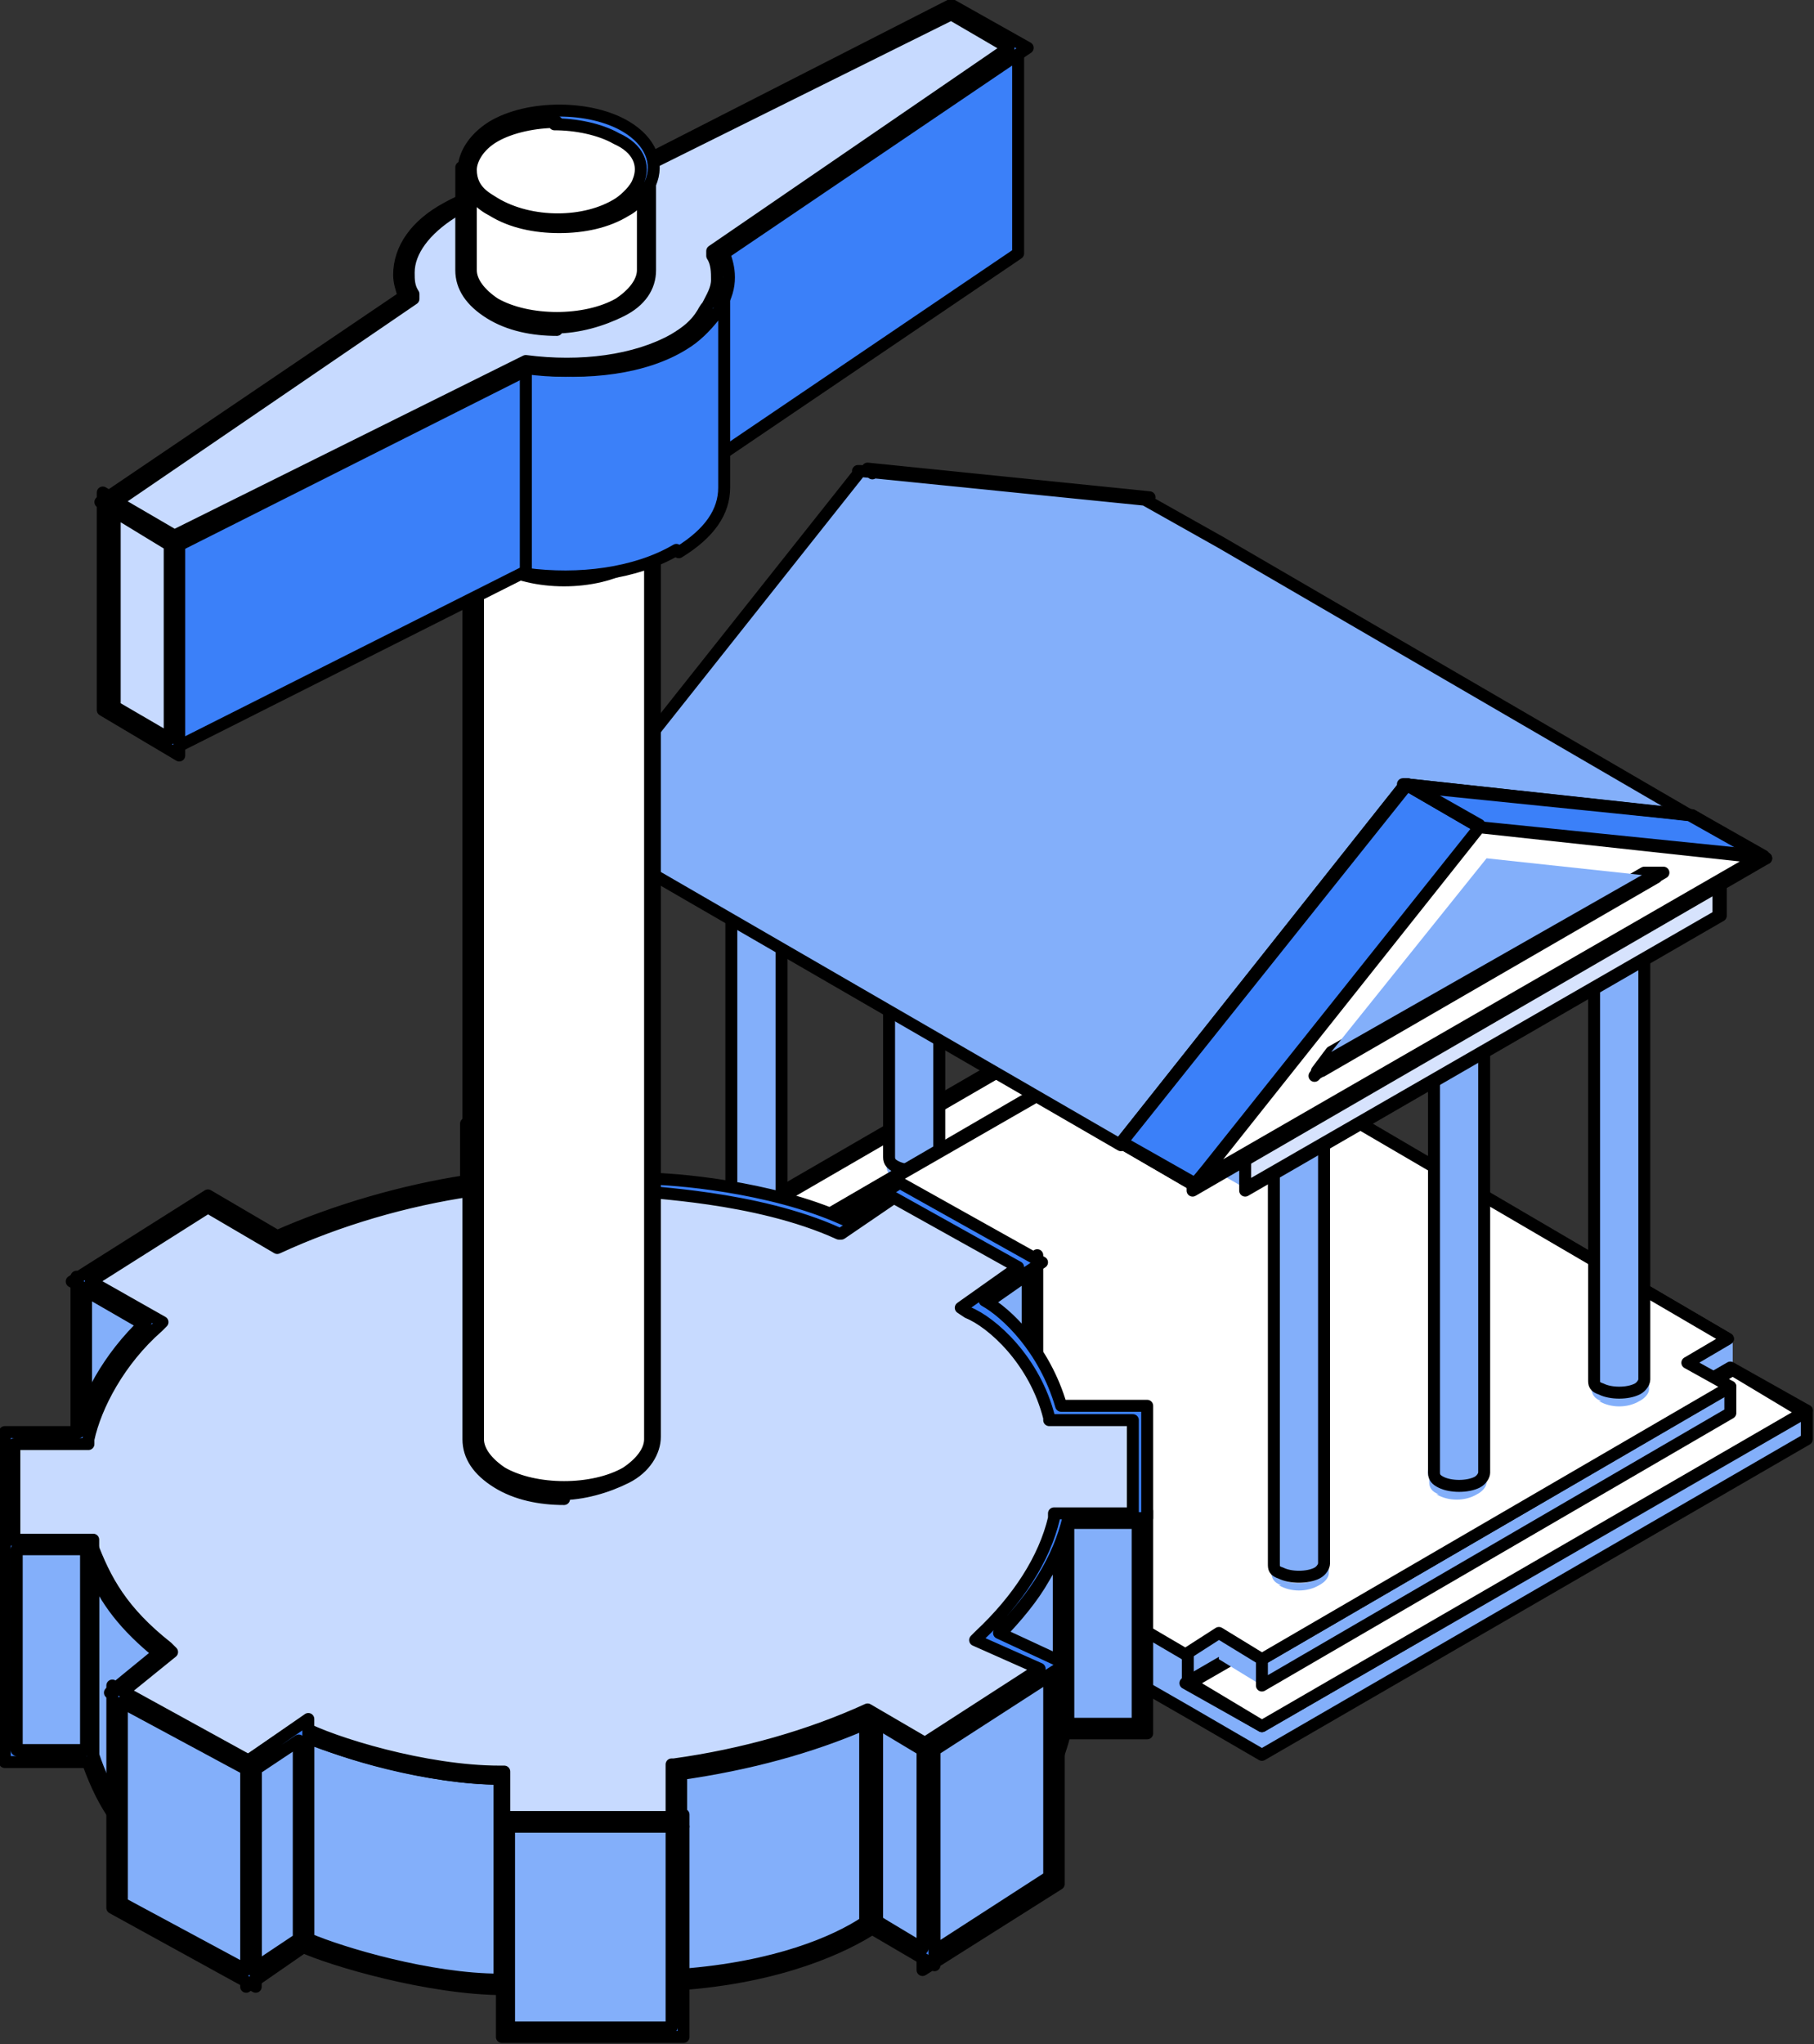 <?xml version="1.0" encoding="UTF-8"?><svg xmlns="http://www.w3.org/2000/svg" width="75.9" height="85.5" xmlns:xlink="http://www.w3.org/1999/xlink" viewBox="0 0 75.9 85.5"><rect x="0" y="0" width="75.9" height="85.5" fill="#333333" stroke="none"/><defs><style>.f{fill:url(#e);}.g{fill:url(#d);}.h{fill:#00e861;}.i{isolation:isolate;}.j{fill:#d4d4d4;}.k,.l{fill:#fff;}.m{fill:#ffd452;}.n{fill:#cacaca;}.o{mix-blend-mode:screen;}.p,.l,.q{stroke:#000;stroke-linecap:round;stroke-linejoin:round;stroke-width:.5px;}.p,.r{fill:#83affa;}.s{fill:#d7e3fd;}.t{fill:#c7daff;}.u{fill:#f44141;}.q{fill:#3b80f9;}</style><linearGradient id="d" x1="2882.2" y1="2134.9" x2="2882.2" y2="2134.9" gradientTransform="translate(3331.1 -1356.5) rotate(120.9)" gradientUnits="userSpaceOnUse"><stop offset="0" stop-color="#c9cced"/><stop offset="1" stop-color="#fff"/></linearGradient><linearGradient id="e" x1="2877.6" y1="2131.7" x2="2883" y2="2131.7" xlink:href="#d"/></defs><g class="i"><g id="b"><g id="c"><polygon class="r" points="26.5 57 23.4 55.2 23.4 56.4 26.5 58.2 26.5 57"/><polygon class="k" points="49.3 43.9 46.1 42.1 23.4 55.2 26.5 57 49.3 43.9"/><path class="q" d="M26.5,57.1h0s-3.2-1.8-3.2-1.8h0s22.8-13.2,22.8-13.2h0s3.2,1.8,3.2,1.8h0s-22.8,13.2-22.8,13.2ZM23.5,55.2l3,1.8,22.7-13.1-3-1.8-22.7,13.1Z"/><polygon class="r" points="49.3 43.9 26.5 57 26.5 58.2 49.3 45.1 49.3 43.9"/><polygon class="r" points="28.5 54.5 26.7 53.5 26.7 54.6 28.5 55.6 28.5 54.5"/><polygon class="k" points="48.1 43.2 46.3 42.1 26.7 53.5 28.5 54.5 48.1 43.2"/><path class="q" d="M28.5,54.5l-1.8-1.1h0s19.6-11.3,19.6-11.3h0s1.8,1.1,1.8,1.1h0s-19.6,11.3-19.6,11.3ZM26.8,53.5l1.7,1,19.5-11.3-1.7-1-19.5,11.3Z"/><polygon class="r" points="48.1 43.2 28.5 54.5 28.5 55.6 48.1 44.3 48.1 43.2"/><path class="r" d="M30.7,53.1c.5.3,1.2.3,1.7,0,.2-.1.4-.3.4-.5v-.4h-2.4v.4c0,.2.1.4.4.5Z"/><path class="s" d="M30.7,52.8c.5.3,1.2.3,1.7,0,.5-.3.5-.7,0-1-.5-.3-1.2-.3-1.7,0-.5.3-.5.7,0,1Z"/><path class="p" d="M30.9,52.6c.4.2,1.1.2,1.5,0,.2-.1.3-.3.3-.4v-17.9h-2.1v17.9c0,.2,0,.3.3.4Z"/><path class="j" d="M30.9,34.7c.4.2,1.1.2,1.5,0,.4-.2.4-.6,0-.8-.4-.2-1.1-.2-1.5,0-.4.2-.4.6,0,.8Z"/><path class="r" d="M37.4,49.3c.5.3,1.2.3,1.7,0,.2-.1.4-.3.4-.5v-.4h-2.4v.4c0,.2.1.4.4.5Z"/><path class="s" d="M37.4,48.9c.5.3,1.2.3,1.7,0,.5-.3.5-.7,0-1-.5-.3-1.2-.3-1.7,0-.5.3-.5.7,0,1Z"/><path class="p" d="M37.5,48.8c.4.2,1.1.2,1.5,0,.2-.1.3-.3.3-.4v-17.9h-2.1v17.9c0,.2.1.3.3.4Z"/><path class="j" d="M37.5,30.9c.4.2,1.1.2,1.5,0,.4-.2.4-.6,0-.8-.4-.2-1.1-.2-1.5,0-.4.2-.4.6,0,.8Z"/><path class="r" d="M44.2,40.6c.5.3,1.2.3,1.7,0,.2-.1.4-.3.4-.5v-.4h-2.4v.4c0,.2.1.4.4.5Z"/><path class="s" d="M44.2,40.3c.5.3,1.2.3,1.7,0,.5-.3.5-.7,0-1-.5-.3-1.2-.3-1.7,0-.5.3-.5.7,0,1Z"/><path class="r" d="M44.3,40.1c.4.2,1.1.2,1.5,0,.2-.1.3-.3.3-.4v-13.2h-2.1v13.2c0,.2,0,.3.3.4Z"/><path class="j" d="M44.3,26.9c.4.2,1.1.2,1.5,0,.4-.2.4-.6,0-.8-.4-.2-1.1-.2-1.5,0-.4.2-.4.6,0,.8Z"/><polygon class="r" points="29.4 34.8 26.1 32.9 26.1 34.6 29.4 36.5 29.4 34.8"/><polygon class="r" points="51.1 22.6 48 20.9 36.1 19.6 40.2 22.4 51.1 22.6"/><path class="r" d="M27.3,36.4l-3.1-1.8h0s11.9-15,11.9-15l3.1,1.8.6.7h0s-12.5,14.3-12.5,14.3ZM24.3,34.6l3,1.7,12.4-14.3-.5-.7-3-1.7-11.9,14.9Z"/><polygon class="r" points="39.2 21.4 27.3 36.4 51.1 22.6 39.2 21.4"/><path class="q" d="M49.6,69.2h0s-23.2-13.6-23.2-13.6h0s22.7-13.2,22.7-13.2h0s23.2,13.6,23.2,13.6h0s-22.7,13.2-22.7,13.2ZM26.5,55.6l23.1,13.5,22.7-13.1-23.1-13.5-22.7,13.1Z"/><polygon class="r" points="72.5 56 49.7 69.1 49.7 71.7 72.5 58.5 72.5 56"/><polygon class="p" points="52.8 72.2 49.7 70.4 49.7 69.1 26.4 55.6 26.4 58.2 49.7 71.6 49.7 71.6 52.8 73.4 75.6 60.2 75.6 59 52.8 72.2"/><polygon class="k" points="75.6 59 72.5 57.2 49.7 70.4 52.8 72.2 75.6 59"/><path class="q" d="M52.8,72.2h0s-3.2-1.8-3.2-1.8h0s22.8-13.2,22.8-13.2h0s3.2,1.8,3.2,1.8h0s-22.8,13.2-22.8,13.2ZM49.8,70.4l3,1.8,22.7-13.1-3-1.8-22.7,13.1Z"/><polygon class="r" points="52.8 69.4 51 68.3 51 69.4 52.8 70.5 52.8 69.4"/><polygon class="p" points="72.4 58 52.8 69.4 52.8 70.5 72.4 59.1 72.4 58"/><polygon class="l" points="72.4 58 70.6 57 72.3 56 49.2 42.5 26.4 55.6 49.6 69.2 51 68.3 52.8 69.4 72.4 58"/><path class="p" d="M51.1,22.7h0s-3.2-1.8-3.2-1.8l-11.9-1.2h-.1s.1,0,.1,0l-11.9,15,3.1,1.8h0s19.7,11.4,19.7,11.4l11.9-15,11.9,1.2-19.6-11.4ZM36.5,19.8l-.2-.2,11.8,1.2-11.6-1.1Z"/><path class="r" d="M53.5,66.3c.5.3,1.2.3,1.7,0,.2-.1.4-.3.4-.5v-.4h-2.4v.4c0,.2.1.4.4.5Z"/><path class="s" d="M53.5,66c.5.3,1.2.3,1.7,0,.5-.3.5-.7,0-1-.5-.3-1.2-.3-1.7,0-.5.3-.5.7,0,1Z"/><path class="p" d="M53.6,65.8c.4.2,1.1.2,1.5,0,.2-.1.3-.3.3-.4v-17.9h-2.1v17.9c0,.2,0,.3.3.4Z"/><path class="j" d="M53.6,47.9c.4.2,1.1.2,1.5,0,.4-.2.4-.6,0-.8-.4-.2-1.1-.2-1.5,0-.4.2-.4.6,0,.8Z"/><path class="r" d="M60.1,62.5c.5.3,1.2.3,1.7,0,.2-.1.4-.3.4-.5v-.4h-2.4v.4c0,.2.1.4.4.5Z"/><path class="s" d="M60.1,62.1c.5.3,1.2.3,1.7,0,.5-.3.5-.7,0-1-.5-.3-1.2-.3-1.7,0-.5.3-.5.7,0,1Z"/><path class="p" d="M60.3,62c.4.2,1.1.2,1.5,0,.2-.1.3-.3.3-.4v-17.9h-2.1v17.9c0,.2.1.3.3.4Z"/><path class="j" d="M60.3,44.1c.4.2,1.1.2,1.5,0,.4-.2.4-.6,0-.8-.4-.2-1.1-.2-1.5,0-.4.2-.4.6,0,.8Z"/><path class="r" d="M66.9,58.6c.5.3,1.2.3,1.7,0,.2-.1.4-.3.4-.5v-.4h-2.4v.4c0,.2.1.4.4.5Z"/><path class="s" d="M66.9,58.2c.5.3,1.2.3,1.7,0,.5-.3.5-.7,0-1-.5-.3-1.2-.3-1.7,0-.5.3-.5.7,0,1Z"/><path class="p" d="M67,58.1c.4.2,1.1.2,1.5,0,.2-.1.3-.3.3-.4v-17.9h-2.1v17.9c0,.2,0,.3.3.4Z"/><path class="j" d="M67,40.2c.4.2,1.1.2,1.5,0,.4-.2.4-.6,0-.8-.4-.2-1.1-.2-1.5,0-.4.2-.4.6,0,.8Z"/><polygon class="r" points="52.1 48.1 48.8 46.1 48.8 47.8 52.1 49.7 52.1 48.1"/><polygon class="s" points="72 36.8 52.1 48.3 52.1 49.7 72 38.3 72 36.8"/><path class="q" d="M52.1,49.8v-1.5h0s19.9-11.5,19.9-11.5v1.5h0s-19.9,11.5-19.9,11.5ZM52.1,48.3v1.4l19.8-11.4v-1.4l-19.8,11.4Z"/><polygon class="q" points="73.8 35.8 70.8 34.1 58.8 32.8 62.9 35.7 73.8 35.8"/><path class="q" d="M73.9,35.9h-.1s-10.9-.2-10.9-.2h0s-4.2-2.9-4.2-2.9h.1s11.9,1.3,11.9,1.3l3.2,1.8ZM62.9,35.6l10.8.2-2.9-1.7-11.8-1.2,4,2.7Z"/><polygon class="q" points="62.5 35.3 61.9 34.6 58.8 32.8 46.9 47.8 50 49.6 62.5 35.3"/><path class="q" d="M50,49.6l-3.1-1.8h0s11.9-15,11.9-15l3.1,1.8.6.7h0s-12.5,14.3-12.5,14.3ZM47,47.8l3,1.7,12.4-14.3-.5-.7-3-1.7-11.9,14.9Z"/><polygon class="k" points="61.9 34.6 50 49.6 73.8 35.8 61.9 34.6"/><path class="q" d="M49.9,49.7l12-15.1h0s12,1.3,12,1.3h0c0,0-24,13.9-24,13.9ZM61.9,34.6l-11.8,14.8,23.6-13.6-11.8-1.2Z"/><polygon class="q" points="68.7 36.6 55.7 44 55.1 44.8 69.3 36.6 68.7 36.6"/><path class="q" d="M55,45l.8-1,13-7.5h.8c0,0-14.5,8.4-14.5,8.4ZM55.8,44.1l-.5.7,14-8.1h-.5c0,0-12.9,7.4-12.9,7.4Z"/><polygon class="r" points="62.2 35.9 55.7 44 68.7 36.6 62.2 35.9"/><g class="o"><path class="h" d="M23.9,72.8c-2.9,0-5.6-.4-8.2-1.1-2-.6-3.9-1.3-5.5-2.3-3.5-2.1-5.5-4.8-5.5-7.7s1.9-5.6,5.5-7.7c3.6-2.2,8.5-3.3,13.7-3.3s10,1.2,13.7,3.3c3.5,2.1,5.5,4.8,5.5,7.7s-1.9,5.6-5.5,7.7c-1.6,1-3.5,1.7-5.5,2.3-2.6.7-5.3,1.1-8.2,1.1ZM23.9,50.8c-5.2,0-10,1.2-13.6,3.3-3.5,2.1-5.4,4.8-5.4,7.7s1.9,5.6,5.4,7.7c1.6.9,3.4,1.7,5.5,2.3,2.5.7,5.3,1.1,8.2,1.1s5.6-.4,8.2-1.1c2-.6,3.9-1.3,5.5-2.3,3.5-2.1,5.4-4.8,5.4-7.7s-1.9-5.6-5.4-7.7c-3.6-2.2-8.5-3.3-13.6-3.3Z"/></g><polygon class="r" points="43.2 52.9 43.2 61.8 40.8 63.4 40.8 54.6 43.2 52.9"/><path class="q" d="M40.6,63.8v-9.4l2.8-1.9v9.4l-2.8,1.9ZM41,54.7v8.3l2-1.4v-8.3l-2,1.4Z"/><polygon class="r" points="6.5 55.4 6.5 64.3 3.4 62.6 3.4 53.7 6.5 55.4"/><path class="q" d="M6.7,64.6l-3.5-1.9v-9.3l3.5,1.9v9.3ZM3.6,62.4l2.6,1.5v-8.4l-2.6-1.5v8.4Z"/><polygon class="r" points="47.8 63.5 47.8 72.3 44.5 72.3 44.5 63.5 47.8 63.5"/><path class="q" d="M44.3,72.5v-9.3h3.7s0,9.3,0,9.3h-3.7ZM44.7,63.7v8.4h2.9v-8.4h-2.9Z"/><path class="r" d="M43.4,66.1c-.5.8-1.2,1.6-2,2.4v8.9c.8-.8,2.6-2.5,3.1-5v-8.9c-.2.9-.6,1.8-1.1,2.7Z"/><path class="q" d="M41.1,77.8v-9.4h0c.8-.8,1.5-1.6,2-2.4h0c.5-.8.9-1.7,1.1-2.6l.4-1.7v10.6c-.6,2.8-2.5,4.5-3.2,5.2l-.3.3ZM41.6,68.6v8.3c.8-.8,2.3-2.4,2.7-4.6v-7.5c-.2.5-.5,1-.8,1.5h0c-.5.8-1.2,1.6-2,2.4Z"/><g class="i"><path class="r" d="M7,69.1v8.9c-1.8-1.5-2.6-2.8-3.2-4.5v-8.9c.6,1.7,1.4,3,3.2,4.5h0Z"/><path class="q" d="M7.2,78.4l-.3-.3c-2-1.5-2.7-2.9-3.3-4.6h0v-10.1l.4,1.1c.6,1.6,1.3,2.9,3.2,4.4h0v9.4ZM3.9,73.4c.5,1.5,1.2,2.7,2.8,4.1v-8.3c-1.5-1.2-2.3-2.3-2.8-3.5v7.7Z"/></g><polygon class="r" points="44.1 69.8 44.1 78.6 38.8 82 38.8 73.1 44.1 69.8"/><path class="q" d="M38.6,82.4v-9.3l5.7-3.6v9.3l-5.7,3.6ZM39.1,73.2v8.4l4.8-3.1v-8.4l-4.8,3.1Z"/><polygon class="r" points="38.8 73.1 38.8 81.9 36.4 80.5 36.4 71.7 38.8 73.1"/><path class="q" d="M39.1,82.2l-2.9-1.7v-9.2l2.9,1.7v9.2ZM36.6,80.3l2,1.2v-8.3l-2-1.2v8.3Z"/><g class="i"><path class="r" d="M36.4,71.7v8.8c-1.7,1-4.4,2-8.1,2.3v-8.8c2.9-.4,5.7-1.1,8.1-2.3Z"/><path class="q" d="M28.1,83v-9.2h.2c2.9-.4,5.7-1.2,8.1-2.3h.3c0-.1,0,9.1,0,9.1h-.1c-1.2.8-3.9,2.1-8.2,2.4h-.2ZM28.5,74.2v8.4c4-.3,6.5-1.4,7.7-2.2v-8.3c-2.3,1-4.9,1.7-7.7,2.1Z"/></g><g class="i"><path class="r" d="M21.1,74.2v8.9c-3.2,0-7.2-1.2-8.4-1.8v-8.9c1.2.6,5.2,1.8,8.4,1.8Z"/><path class="q" d="M21.3,83.2h-.2c-3.1,0-7.2-1.2-8.5-1.8h-.1v-9.4h.3c1.3.8,5.3,1.9,8.3,1.9h.2v9.3ZM12.9,81.1c1.4.6,5.1,1.7,8,1.7v-8.4c-2.9,0-6.5-1.1-8-1.7v8.4Z"/></g><rect class="r" x="21.1" y="76.2" width="7.2" height="8.9"/><path class="q" d="M28.6,85.2h-7.6v-9.3h7.6v9.3ZM21.3,84.8h6.8v-8.4h-6.8v8.4Z"/><path class="t" d="M26.9,47.3v2.3c0,0,4.9.1,8.4,1.7l2.3-1.5,5.6,3.1-2.4,1.6c.9.4,2.8,2,3.5,4.6h3.5s0,4.3,0,4.3h-3.3c-.4,1.8-1.5,3.5-3.1,5l2.8,1.2-5.3,3.4-2.4-1.4c-2.5,1.1-5.2,1.9-8.1,2.3v2.2c0,0-7.2,0-7.2,0v-2c-3.3,0-7.2-1.2-8.4-1.8l-2.2,1.5-5.6-3.1,2.1-1.7c-1.8-1.5-2.6-2.8-3.2-4.5H.5s0-4.4,0-4.4h3.1c.3-1.2,1.2-3.3,3-4.8l-3.1-1.7,5.3-3.4,2.9,1.7c2.5-1.1,5.2-2,8.1-2.4v-2.3c0,0,7.1,0,7.1,0Z"/><path class="q" d="M28.6,76.4h-7.6v-2c-3.1,0-6.8-1.1-8.2-1.8l-2.2,1.5-6-3.3,2.2-1.8c-1.8-1.4-2.5-2.7-3.1-4.3H.2s0-4.8,0-4.8h3.1c.3-1.3,1.2-3.1,2.8-4.6l-3.1-1.7,5.7-3.6,2.9,1.7c2.5-1.1,5.3-1.9,7.9-2.3v-2.4c0,0,7.6,0,7.6,0v2.3c1,0,5.1.3,8.2,1.7l2.3-1.5h.1c0,0,5.9,3.3,5.9,3.3l-2.4,1.6c.9.5,2.5,2,3.2,4.4h3.6s0,4.7,0,4.7h-3.3c-.4,1.7-1.4,3.3-2.9,4.8l2.8,1.3-5.7,3.6-2.5-1.4c-2.4,1.1-5,1.8-7.9,2.2v2.2ZM21.3,76h6.8v-2.2c0,0,.1,0,.1,0,2.9-.4,5.7-1.2,8.1-2.3h0s2.4,1.4,2.4,1.4l4.8-3.1-2.7-1.2.2-.2c1.6-1.5,2.7-3.2,3.1-4.9v-.2s3.3,0,3.3,0v-3.9h-3.5s0-.1,0-.1c-.6-2.4-2.4-4-3.4-4.4l-.3-.2,2.4-1.7-5.2-2.9-2.2,1.5h-.1c-3.5-1.6-8.2-1.7-8.3-1.8h-.2s0-2.3,0-2.3h-6.8v2.3c0,0-.1,0-.1,0-2.7.4-5.5,1.2-8.1,2.4h0s-2.9-1.7-2.9-1.7l-4.9,3.1,3,1.7-.2.2c-1.6,1.4-2.6,3.3-2.9,4.7v.2s-3.1,0-3.1,0v4h3.2s0,.1,0,.1c.6,1.6,1.3,2.9,3.2,4.4l.2.2-2.1,1.7,5.2,2.9,2.2-1.5h.1c1.3.7,5.2,1.9,8.3,1.9h.2s0,2,0,2Z"/><rect class="r" x=".5" y="64.6" width="3.3" height="8.9"/><path class="q" d="M.2,73.7v-9.3h3.7s0,9.3,0,9.3H.2ZM.7,64.8v8.4h2.9v-8.4H.7Z"/><polygon class="r" points="12.7 72.4 12.7 81.2 10.5 82.7 10.5 73.9 12.7 72.4"/><path class="q" d="M10.3,83.1v-9.4l2.6-1.8v9.4l-2.6,1.8ZM10.7,74v8.3l1.8-1.2v-8.3l-1.8,1.2Z"/><polygon class="r" points="10.5 73.9 10.5 82.7 4.9 79.7 4.9 70.8 10.5 73.9"/><path class="q" d="M10.7,83.1l-6-3.3v-9.3l6,3.3v9.3ZM5.1,79.6l5.2,2.8v-8.4l-5.2-2.8v8.4Z"/><polygon class="g" points="19.8 21.8 19.8 21.8 19.8 21.8 19.8 21.8"/><path class="k" d="M26.3,61.8c.7-.4,1.1-1,1.1-1.6V21.8c0,.2-.1.4-.2.5,0,0,0,.2-.1.3-.2.3-.5.5-.8.7-1.5.9-3.9.9-5.4,0-.4-.2-.6-.5-.8-.7,0,0,0-.2-.1-.3,0-.2-.2-.4-.2-.5v38.4c0,.6.4,1.1,1.1,1.6,1.5.9,3.9.9,5.4,0Z"/><path class="q" d="M23.6,62.7c-1,0-2-.2-2.8-.7-.8-.5-1.2-1.1-1.2-1.8V21.8s.4,0,.4,0c0,.1,0,.2.1.4h0c0,.2,0,.2,0,.3,0,0,0,0,0,0,.2.3.4.5.8.7,1.4.8,3.8.8,5.2,0,.3-.2.6-.4.8-.7,0,0,0,0,0-.1,0,0,0-.1,0-.2h0c0-.2.1-.4.1-.5h.4s0,38.4,0,38.4c0,.6-.4,1.3-1.2,1.7h0c-.8.4-1.8.7-2.8.7ZM20,22.9v37.3c0,.5.4,1,1,1.4,1.4.8,3.8.8,5.2,0,.6-.4,1-.9,1-1.4V22.9c-.2.2-.5.5-.8.7-1.5.9-4.1.9-5.6,0-.3-.2-.6-.4-.8-.7Z"/><path class="f" d="M26.3,23.4c-1.5.9-3.9.9-5.4,0-.4-.2-.6-.5-.8-.7,0,0,0-.2-.1-.3,0-.2-.2-.4-.2-.5h0c0-.6.4-1.1,1.1-1.6,1.5-.9,3.9-.9,5.4,0,1,.6,1.3,1.4.9,2.1,0,0,0,.2-.1.3-.2.3-.5.5-.8.7Z"/><path class="q" d="M30,10.6l12.6-8.6v8.6s-12.4,8.4-12.4,8.4c0,0,0-8.1-.2-8.5Z"/><polygon class="u" points="16.9 11.5 16.9 11.5 16.9 11.5 16.9 11.5"/><path class="m" d="M16.9,12.6v-1.1c0,.3,0,.7.2,1h-.2Z"/><path class="q" d="M28.3,23c-1.7,1-4.1,1.3-6.3,1v-8.6c2.2.3,4.6,0,6.4-1,.6-.3,1-.7,1.3-1.1,0-.1.1-.2.2-.3.2-.4.4-.8.4-1.2,0,0,0,8.6,0,8.6,0,1-.6,1.9-1.9,2.7Z"/><polygon class="q" points="22 15.3 22 23.9 7.3 31.3 7.3 22.6 22 15.3"/><polygon class="t" points="7.3 31.3 7.3 22.6 4.5 21 4.5 29.6 7.3 31.3"/><path class="q" d="M7.5,31.6l-3.2-1.9v-9.1s3.2,1.9,3.2,1.9v9.1ZM4.7,29.5l2.4,1.4v-8.1s-2.3-1.4-2.3-1.4v8.1Z"/><path class="t" d="M30.2,11.7c0,.4-.2.8-.4,1.2,0,.1-.1.2-.2.3-.3.4-.7.8-1.3,1.1-1.7,1-4.1,1.3-6.3,1l-14.7,7.3-2.8-1.6,12.3-8.4h.2c-.1-.5-.2-.8-.2-1.1h0c0-1,.6-2,1.9-2.7,1.7-1,4.1-1.3,6.3-1L39.8.5l2.8,1.6-12.6,8.6c.1.4.2.7.2,1.1Z"/><path class="q" d="M7.3,22.9l-3.1-1.9,12.7-8.6c-.1-.3-.2-.6-.2-.9h0s0,0,0,0c0-1.1.7-2.1,2-2.8,1.6-.9,4-1.3,6.4-1L39.8.2l3.2,1.8-12.7,8.6c.1.3.2.6.2,1h0c0,.4-.1.8-.4,1.3,0,.1-.1.2-.2.3-.4.5-.8.9-1.3,1.2-1.6,1-4,1.3-6.4,1l-14.7,7.4ZM4.9,21l2.4,1.4,14.7-7.3h0c2.3.3,4.6,0,6.2-.9.5-.3.9-.6,1.2-1.1,0,0,.1-.2.2-.3.2-.4.4-.7.4-1.1,0-.3,0-.7-.2-1v-.2c0,0,12.4-8.5,12.4-8.5l-2.4-1.4-14.7,7.3h0c-2.3-.3-4.6,0-6.2,1-1.1.7-1.8,1.6-1.8,2.5h0c0,.3,0,.6.2.9v.2c0,0-12.3,8.4-12.3,8.4Z"/><polygon class="n" points="19.5 7.1 19.5 7.1 19.5 7.1 19.5 7.1"/><path class="k" d="M26,12.9c.7-.4,1.1-1,1.1-1.6v-4.5c0,.2-.2,1.2-1.1,1.7-1.5.9-3.9.9-5.4,0-.4-.2-.6-.5-.8-.7,0,0-.3-.6-.3-.8v4.3c0,.6.4,1.1,1.1,1.6,1.5.9,3.9.9,5.4,0Z"/><path class="q" d="M23.3,13.8c-1,0-2-.2-2.8-.7-.8-.5-1.2-1.1-1.2-1.8v-4.3s0,0,0,0h0s.4,0,.4,0c0,.1.2.6.2.7.2.3.4.5.8.7,1.5.8,3.8.8,5.2,0,.9-.6.9-1.6.9-1.6h.4s0,4.5,0,4.5c0,.7-.4,1.3-1.2,1.7h0c-.8.4-1.8.7-2.8.7ZM19.7,8.1v3.2c0,.5.4,1,1,1.4,1.4.8,3.8.8,5.2,0h0c.6-.4,1-.9,1-1.4v-3.3c-.2.3-.4.5-.8.7-1.5.9-4,.9-5.6,0-.3-.2-.6-.4-.8-.7Z"/><path class="k" d="M26,8.6c-1.5.9-3.9.9-5.4,0-.4-.2-1-.6-1.1-1.6,0-.5.4-1.1,1.1-1.6,1.5-.9,3.9-.9,5.4,0,1,.6,1.2,1.4.9,2.1-.1.3-.6.8-.9,1Z"/><path class="q" d="M23.4,9.5c-1,0-2-.2-2.8-.7-.4-.2-1.1-.7-1.2-1.7,0-.6.4-1.3,1.2-1.8,1.5-.9,4.1-.9,5.6,0,1,.6,1.4,1.5,1,2.4-.2.4-.6.9-1,1.1h0c-.8.5-1.8.7-2.8.7ZM23.3,5.1c-.9,0-1.9.2-2.6.6-.7.4-1,1-1,1.4,0,.9.7,1.2,1,1.4,1.5.9,3.8.9,5.2,0h0c.3-.2.7-.6.8-.9.3-.7,0-1.4-.9-1.8-.7-.4-1.7-.6-2.6-.6Z"/></g></g></g></svg>